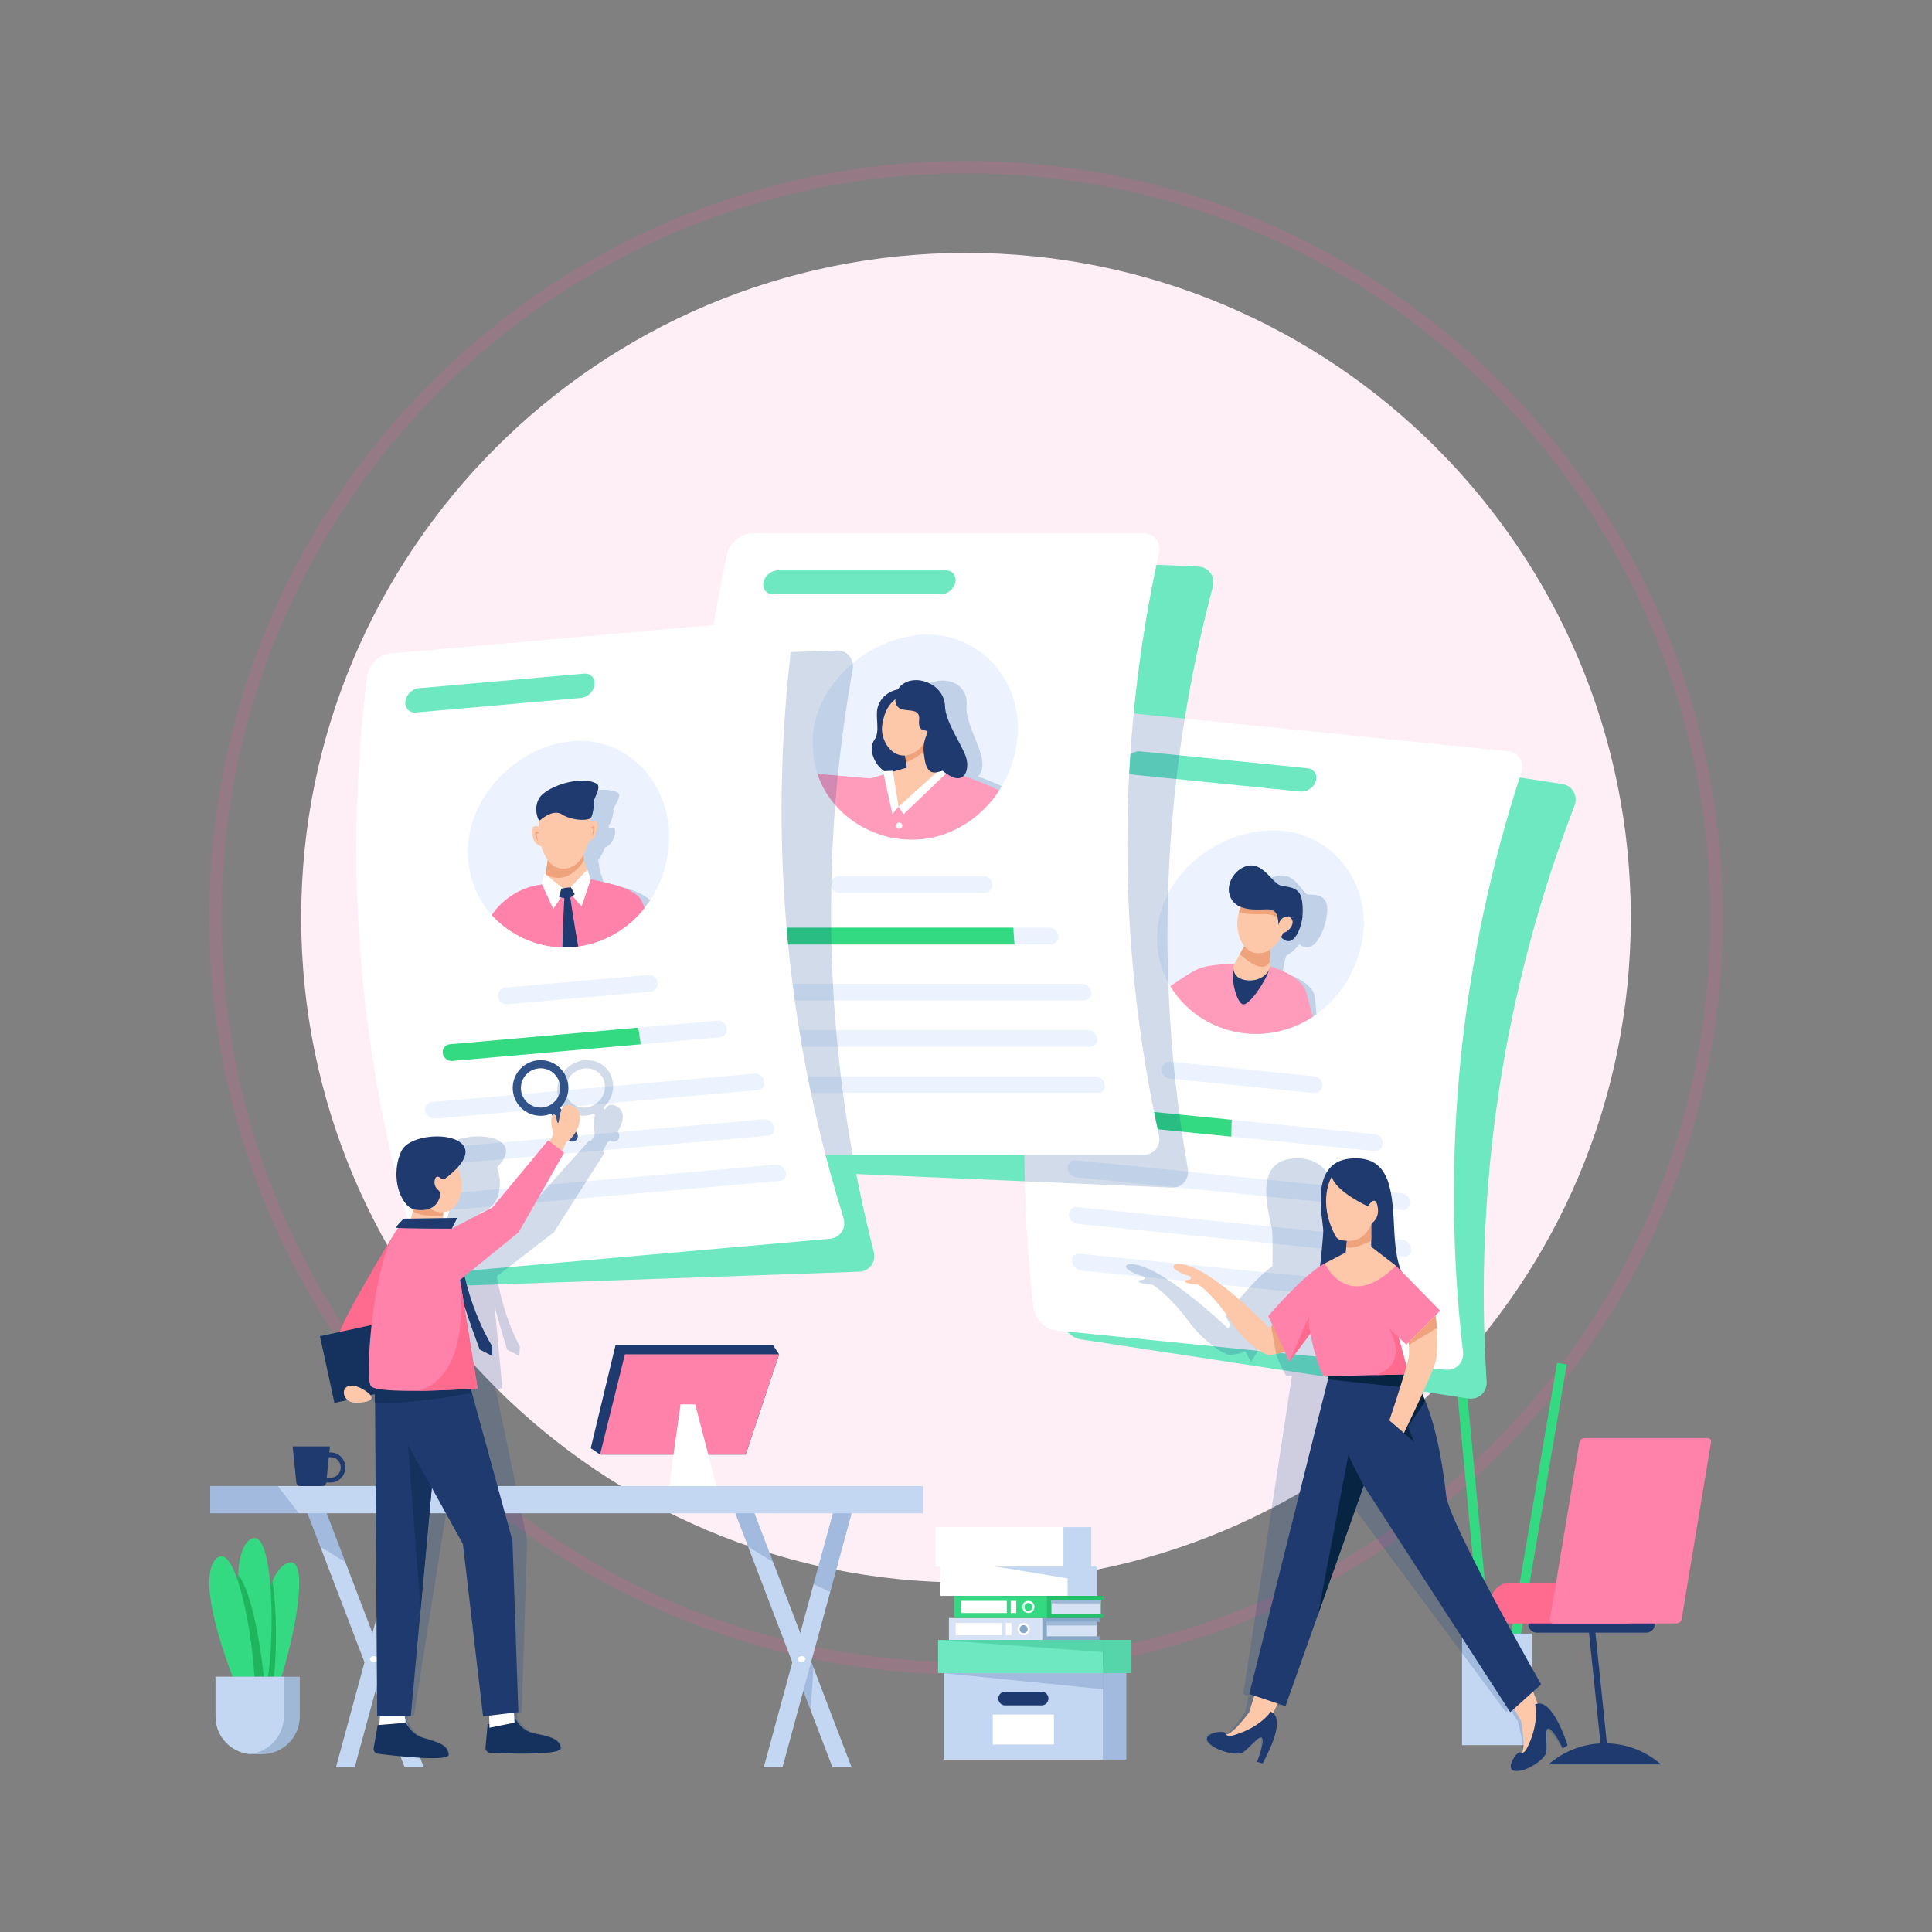 <?xml version="1.0" encoding="UTF-8"?>
<svg xmlns="http://www.w3.org/2000/svg" viewBox="0 0 600 600">
  <rect x="0" y="0" width="600" height="600" fill="#808080" stroke="none"/>
  <g style="isolation: isolate;">
    <g id="Layer_1" data-name="Layer 1">
      <g>
        <g>
          <path id="Path_44951" data-name="Path 44951" d="m300,78.54c114.02,0,206.46,92.43,206.46,206.46s-92.43,206.46-206.46,206.46-206.46-92.43-206.46-206.46,92.43-206.46,206.46-206.46Z" style="fill: #fdeff5; stroke-width: 0px;"/>
          <path id="Ellipse_2166" data-name="Ellipse 2166" d="m300,53.81c-15.65,0-31.26,1.57-46.6,4.7-29.57,6.06-57.66,17.88-82.66,34.78-37.17,25.09-66.27,60.43-83.77,101.72-5.91,13.99-10.42,28.52-13.47,43.4-6.26,30.75-6.26,62.45,0,93.2,6.06,29.57,17.88,57.66,34.78,82.66,25.09,37.17,60.43,66.27,101.72,83.77,13.98,5.91,28.52,10.42,43.39,13.47,30.75,6.26,62.45,6.26,93.2,0,29.57-6.06,57.66-17.88,82.66-34.78,37.17-25.09,66.27-60.43,83.77-101.72,5.91-13.98,10.42-28.52,13.47-43.39,6.26-30.75,6.26-62.45,0-93.2-6.06-29.57-17.88-57.66-34.78-82.66-25.09-37.17-60.43-66.27-101.72-83.77-13.98-5.91-28.52-10.43-43.39-13.47-15.34-3.13-30.95-4.7-46.6-4.7m0-3.81c129.79,0,235,105.21,235,235s-105.21,235-235,235-235-105.21-235-235S170.21,50,300,50h0Z" style="fill: #ed609c; isolation: isolate; opacity: .2; stroke-width: 0px;"/>
        </g>
        <g>
          <g>
            <path d="m486.55,423.75l-18.65,109.91c-.14.82-.92,1.38-1.74,1.24h0c-.82-.14-1.38-.92-1.24-1.74l18.65-109.91" style="fill: #33da82; stroke-width: 0px;"/>
            <path d="m453.9,414.16l10.42,111c.08.83-.53,1.57-1.36,1.65h0c-.83.08-1.57-.53-1.65-1.36l-10.42-111" style="fill: #33da82; stroke-width: 0px;"/>
            <rect x="454.04" y="507.34" width="21.69" height="34.63" style="fill: #c4d7f2; stroke-width: 0px;"/>
          </g>
          <g>
            <path d="m368.87,362.84c-10.51-60.13-7.88-121.49,7.75-180.5.91-3.2-1.19-6.29-4.56-6.39-40.46-1.74-80.93-3.47-121.39-5.21-3.57-.23-6.91,2.61-7.96,5.85-15.62,59.01-18.26,120.37-7.75,180.5.77,3.32,3.85,6.44,7.43,6.51,40.46,1.74,80.93,3.47,121.39,5.21,3.37.19,5.73-2.71,5.09-5.98Z" style="fill: #6ee8c1; stroke-width: 0px;"/>
            <path d="m485.09,243.47c-40.04-6.11-80.07-12.22-120.11-18.33-3.53-.62-7.15,1.84-8.55,4.96-21.92,56.97-31.19,117.68-27.25,178.6.41,3.39,3.13,6.82,6.68,7.28,40.04,6.11,80.07,12.22,120.11,18.33,3.33.55,5.99-2.08,5.71-5.39-3.94-60.92,5.33-121.63,27.25-178.6,1.26-3.08-.5-6.38-3.84-6.85Z" style="fill: #6ee8c1; stroke-width: 0px;"/>
            <g>
              <path d="m472.45,239.93c-18.99,58.01-25.15,119.12-18.11,179.76.45,3.3-2.08,6.06-5.43,5.68-40.3-4.06-80.59-8.12-120.89-12.18-3.57-.28-6.47-3.57-7.05-6.93-1.52-13.11-2.43-26.25-2.72-39.38-1.05-47.55,5.95-94.91,20.83-140.38,1.24-3.18,4.73-5.82,8.29-5.39,6.85.69,13.71,1.38,20.56,2.07,33.44,3.37,66.89,6.74,100.33,10.11,3.36.3,5.29,3.51,4.19,6.64Z" style="fill: #fff; stroke-width: 0px;"/>
              <g>
                <path d="m408.82,314.98c-.38.27-.76.54-1.16.79-5.47,3.59-11.99,5.47-18.54,5.28-7.3-.22-14.67-2.99-19.87-7.86-2.27-2.13-4.12-4.35-5.79-6.97-3.27-5.14-4.56-11.74-3.94-17.91,1.76-17.61,19.52-30.83,36.62-30.43,17.19.4,29.14,15.6,27.18,32.36-1.14,9.69-6.54,19.1-14.5,24.74Z" style="fill: #ecf3fe; stroke-width: 0px;"/>
                <path d="m398.43,301.54c.03-.29.07-.64.13-1.02.17-1.13.46-2.56.95-3.71,1.45-.83,2.84-2.06,4.04-3.56,4.1,3.5,7.07-3.1,7.9-6.11.72-2.64.98-5.31.53-6.59-1.27-3.54-5.43-2.42-6.07-2.86-1.66-1.13-2.93-4.14-5.6-5.34-1.74-.78-3.75-.56-5.54.28-1.13.53-2.19,1.31-3.04,2.24,0,0,0,0-.01.01-1.48,1.61-2.37,3.67-2.08,5.69.11.76.31,1.39.6,1.91.35.62.82,1.08,1.4,1.42.23.14.49.25.76.36-.28.46-.54.93-.77,1.42-.22.45-.41.91-.59,1.38-.72,1.9-1.1,4.11-.73,6.16.17.95.5,1.85,1.04,2.68-.04.05-.07.09-.1.14-.66.85-1.03,1.32-1.72,2.21-.28.36-.51.66-.73.94-.15.19-.29.37-.43.56-.21.28-.43.55-.68.88-.1.14-.22.28-.33.43-1.41.01-2.85.12-4.25.27-.07,0-.14.02-.21.02-.12.01-.23.02-.35.04-1.57.18-3.2.31-4.51.54-4.11.69-8.43,3.7-12.3,5.77.89,2.01,2.08,3.86,3.51,5.52,1.01.9,2.07,1.72,3.18,2.48.11.07.21.14.32.21,4.04,2.67,8.68,4.37,13.49,4.95.05,0,.1.01.15.02h.01c.11.01.21.03.32.03.12.02.23.03.35.04.04,0,.09,0,.13.01.27.03.55.05.82.06.15.01.31.02.46.03.21.01.42.02.64.03,2.06.06,4.12-.08,6.15-.42.35-.06.69-.12,1.03-.19.61-.12,1.22-.26,1.82-.42.19-.05.37-.1.56-.15.19-.05.37-.11.56-.16.19-.06.37-.11.56-.17.19-.06.37-.12.55-.18.18-.06.37-.13.55-.19h0c.18-.06.36-.13.55-.2.18-.07.36-.14.54-.21h0c1.08-.43,2.14-.93,3.17-1.48.17-.09.34-.18.51-.28.17-.09.34-.19.51-.29,0,0,0,0,0,0,.5-.29,1-.6,1.49-.92h0c.39-.26.78-.52,1.16-.79-.19-2.18-.3-4.09-.43-5.22-.38-3.33-4.43-5.75-7.84-7.09-.78-.31-1.52-.56-2.18-.75h0c.03-.12.05-.23.06-.35,0-.01,0-.03,0-.04Zm8.81-14.76c-.09.14-.14.22-.23.37-.02,0-.03-.01-.05-.01.14-.17.24-.3.28-.35Z" style="fill: #003889; mix-blend-mode: multiply; opacity: .18; stroke-width: 0px;"/>
                <g>
                  <path d="m397.67,290.89c.91-2.34,1.38-3.5,2.33-5.84,1.8-.16,2.7-.24,4.5-.4-.19,2.71-2.62,10.87-6.82,6.24Z" style="fill: #1f3a6f; stroke-width: 0px;"/>
                  <path d="m407.66,315.78c-5.47,3.59-12,5.48-18.54,5.28-10.27-.3-20.44-5.86-25.66-14.83,3.43-2.18,7.22-5.27,10.99-6.06,2.77-.58,6.02-.83,8.98-.93,1.24-.04,2.54.06,3.79.28,2.5.44,3.95,1.09,4.86,1.16.89.07,1.48-.79,2.32-.56,3.98,1.11,10.08,3.89,11.3,8.11.7,2.42,1.3,5.04,1.97,7.55Z" style="fill: #ff9cbb; stroke-width: 0px;"/>
                  <path d="m394.21,301c-1.41,4.34-6.2,11.06-8.1,10.93-1.91-.14-3.96-7.56-3.06-11.61,3.72.23,7.44.45,11.15.68Z" style="fill: #1f3a6f; stroke-width: 0px;"/>
                  <path d="m393.81,301.74c-.9,1.21-2.79,2.94-6.22,2.72-3.45-.22-4.33-2.12-4.53-3.38-.09-.6.04-1.23.34-1.79.65-1.2.98-1.79,1.64-2.99.83-1.51,1.25-2.26,2.1-3.76,2.53.54,5.07,1.07,7.6,1.61-.42,1.28-.46,3.1-.41,4.49.02.4.04.76.06,1.07.06.71-.14,1.44-.59,2.03Z" style="fill: #fdc8aa; stroke-width: 0px;"/>
                  <path d="m394.33,298.64c-1.88,4.11-7.54-.7-9.3-2.33.83-1.51,1.25-2.26,2.1-3.76,2.53.54,5.07,1.07,7.6,1.61-.42,1.28-.46,3.1-.41,4.49Z" style="fill: #efa37d; stroke-width: 0px;"/>
                  <path d="m399.72,285.9c-.76,4.41-4.18,10.54-9.35,10.12-5.06-.41-6.73-7.18-5.92-11.37.09-.48.2-.98.32-1.44,1.04-4.03,4.77-8.99,9.31-8.64,3.24.25,5.22,3.46,5.69,6.48.23,1.47.24,3.13-.06,4.85Z" style="fill: #fdc8aa; stroke-width: 0px;"/>
                  <path d="m399.78,281.05c-.89,2.03-1.33,3.04-2.19,5.07-1.03-2.54-4.83-2.25-6.95-2.2-2.82.06-4.73-.22-5.86-.71.99-4.11,4.77-8.99,9.31-8.64,3.24.25,5.25,3.43,5.69,6.48Z" style="fill: #efa37d; stroke-width: 0px;"/>
                  <path d="m390.84,269.31c2.69,1.34,4.72,4.71,6.47,5.53,1.55.72,5.1.21,6.48,2.95.67,1.32.93,4.1.7,6.86-1.8.16-2.7.24-4.5.4.13-.31.19-.46.32-.77,0,0-2.78,3.83-3.03,3.52-.68-.84.5-5.55-3.74-5.4-4.01.14-10.16.61-11.68-4.5-1.49-4.99,4.2-10.96,8.97-8.59Z" style="fill: #1f3a6f; stroke-width: 0px;"/>
                  <path d="m397.46,286.16c.36-.69.99-1.26,1.75-1.46.62-.16,1.39-.1,1.98.81,1.17,1.81-2.04,5.09-3.8,4.03-.22-.48-.33-.71-.55-1.19.1-.97.37-1.69.63-2.19Z" style="fill: #fdc8aa; stroke-width: 0px;"/>
                </g>
              </g>
              <path d="m403.84,245.82c-17.29-1.74-34.58-3.48-51.87-5.23-2.05-.21-3.24-2.01-2.63-4h0c.61-1.99,2.8-3.44,4.85-3.24,17.29,1.74,34.58,3.48,51.87,5.23,2.05.21,3.2,2,2.59,3.99h0c-.61,1.99-2.77,3.45-4.82,3.25Z" style="fill: #6ee8c1; stroke-width: 0px;"/>
              <path d="m407.93,339.46c-14.94-1.51-29.87-3.01-44.81-4.52-1.43-.14-2.51-1.43-2.41-2.87h0c.1-1.44,1.35-2.49,2.78-2.35,14.94,1.51,29.87,3.01,44.81,4.52,1.43.14,2.49,1.43,2.39,2.87h0c-.1,1.44-1.33,2.49-2.76,2.35Z" style="fill: #ecf3fe; stroke-width: 0px;"/>
              <path d="m429.44,355.11c-.02.72-.33,1.35-.81,1.77-.48.42-1.13.65-1.85.58-27.97-2.82-55.95-5.64-83.92-8.46-1.43-.14-2.56-1.43-2.51-2.88.02-.72.33-1.35.82-1.77s1.14-.65,1.86-.58c27.97,2.82,55.95,5.64,83.92,8.46,1.43.14,2.54,1.43,2.49,2.88Z" style="fill: #ecf3fe; stroke-width: 0px;"/>
              <path d="m435.33,375.79c-33.72-3.4-67.43-6.8-101.15-10.19-1.43-.14-2.61-1.43-2.62-2.88h0c-.02-1.45,1.14-2.5,2.56-2.36,33.72,3.4,67.43,6.8,101.15,10.19,1.43.14,2.59,1.43,2.6,2.88h0c.02,1.45-1.12,2.5-2.55,2.36Z" style="fill: #ecf3fe; stroke-width: 0px;"/>
              <path d="m435.83,390.29c-33.72-3.4-67.43-6.8-101.15-10.19-1.43-.14-2.65-1.43-2.71-2.88h0c-.07-1.45,1.04-2.5,2.47-2.36,33.72,3.4,67.43,6.8,101.15,10.19,1.43.14,2.63,1.43,2.7,2.88h0c.07,1.45-1.03,2.5-2.46,2.36Z" style="fill: #ecf3fe; stroke-width: 0px;"/>
              <path d="m436.85,404.77c-33.72-3.4-67.43-6.8-101.15-10.19-1.43-.14-2.69-1.43-2.81-2.88h0c-.12-1.45.95-2.5,2.38-2.36,33.72,3.4,67.43,6.8,101.15,10.19,1.43.14,2.67,1.43,2.79,2.88h0c.12,1.45-.94,2.5-2.36,2.36Z" style="fill: #ecf3fe; stroke-width: 0px;"/>
              <path d="m382.53,347.76c-.08,2.09-.11,3.14-.16,5.23-13.17-1.33-26.34-2.65-39.51-3.98-1.43-.14-2.56-1.43-2.51-2.88.02-.72.33-1.35.82-1.77s1.14-.65,1.86-.58c13.17,1.33,26.34,2.65,39.51,3.98Z" style="fill: #33da82; stroke-width: 0px;"/>
            </g>
            <path d="m271.31,388.58c-15.07-59.13-17.28-120.51-6.49-180.55.65-3.26-1.67-6.18-5-6.02-40.03,1.41-80.06,2.83-120.09,4.24-3.54.05-6.61,3.14-7.39,6.46-10.79,60.04-8.58,121.42,6.49,180.55,1.02,3.25,4.3,6.12,7.84,5.92,40.03-1.41,80.06-2.83,120.09-4.24,3.34-.07,5.44-3.15,4.56-6.35Z" style="fill: #6ee8c1; stroke-width: 0px;"/>
            <path d="m368.97,363.87c.02,2.37-1.54,4.37-3.82,4.85-.44.09-.9.13-1.38.1-15.17-.65-30.35-1.3-45.52-1.95-1.05-47.55,5.95-94.91,20.83-140.38,1.24-3.18,4.73-5.82,8.29-5.39,6.85.69,13.71,1.38,20.56,2.07-.61,3.79-1.17,7.59-1.68,11.4-.33,2.45-.63,4.91-.92,7.36-1.37,11.84-2.23,23.73-2.59,35.64-.28,9.19-.25,18.38.08,27.58.29,8.23.83,16.45,1.6,24.67.17,1.77.35,3.54.54,5.31.39,3.66.83,7.33,1.32,10.99.24,1.78.49,3.55.75,5.32.56,3.81,1.17,7.61,1.83,11.4.07.35.1.69.1,1.02Z" style="fill: #003889; mix-blend-mode: multiply; opacity: .18; stroke-width: 0px;"/>
            <g>
              <path d="m359.91,352.48c.78,3.23-1.46,6.23-4.83,6.19h-121.5c-3.58.08-6.79-2.9-7.71-6.19-10.78-49.14-12.68-99.49-5.69-149.06,1.49-10.58,3.38-21.12,5.69-31.61.91-3.29,4.12-6.27,7.71-6.19h121.5c3.37-.04,5.61,2.96,4.83,6.19-13.08,59.62-13.08,121.04,0,180.67Z" style="fill: #fff; stroke-width: 0px;"/>
              <g>
                <path d="m316.09,225.87c.03,6.39-1.72,12.78-4.96,18.29-.26.43-.52.86-.79,1.28-5.37,8.32-14.67,14.59-24.48,15.19-3.48.21-6.63.03-10.02-.65-9.75-1.97-18.77-9.97-21.98-19.65-.91-2.75-1.3-5.66-1.45-8.52-.89-17.51,15.66-32.92,32.66-34.61,17.09-1.7,30.94,11.76,31.02,28.68Z" style="fill: #ecf3fe; stroke-width: 0px;"/>
                <path d="m311.14,244.16c-.26.43-.52.86-.79,1.28-5.37,8.32-14.67,14.59-24.48,15.19-3.48.21-6.52-.04-10.02-.65-8.57-2.76-15.49-10.06-17.24-18.97,5.35.41,10.7.81,16.05,1.22,1.72-.52,2.58-.78,4.3-1.3-.04-.41-.05-.61-.09-1.02.15,0,.23-.01.39-.02-3.06-2.04-4.12-7.22-1.93-9.86,2.03-2.44.93-6.95,2.04-9.96,1.18-3.19,3.76-5.29,7.06-5.98.34-.54.65-.92.76-1,5.38-3.76,13.64-1.29,12.99,6.04-.41,4.63,3.43,11.06,4.52,15.4.87,3.47.21,5.63-1.03,6.59,2.53.89,5.04,1.93,7.48,3.04Z" style="fill: #003889; mix-blend-mode: multiply; opacity: .18; stroke-width: 0px;"/>
                <g>
                  <path d="m280.27,213.95c-3.6.11-6.89,2.36-7.75,5.95-.72,2.98.86,7.32-.94,9.82-2.33,3.24.57,9.02,4.13,10.3,3.07,1.1,7.16.24,10.37-.61-2.15-8.44-4.08-16.92-5.8-25.46Z" style="fill: #1f3a6f; stroke-width: 0px;"/>
                  <path d="m288.82,224.87s0,.04,0,.05c-.15,2.34-.93,4.51-2.11,6.2-.05.07-.1.15-.16.22-1.45,1.98-3.48,3.26-5.66,3.31-4.66.1-7.49-5.38-6.92-9.34.4-2.75,1.22-5.58,3.45-7.62,1.35-1.24,3.03-2.09,4.69-2.09,4.08,0,6.73,4.42,6.72,8.25,0,.32,0,.67-.02,1.01Z" style="fill: #fdc8aa; stroke-width: 0px;"/>
                  <path d="m310.34,245.44c-5.39,8.33-14.56,14.32-24.48,15.19-13.72,1.2-27.59-6.97-32-20.31,5.46.47,10.93.95,16.39,1.42,1.68-.49,2.52-.73,4.21-1.22.6-.17.89-.26,1.49-.43.37-.11.56-.16.93-.27.18-.05.27-.08.45-.13,1.93-.56,2.89-.84,4.82-1.39,1.4-.24,2.09-.36,3.49-.6.74-.13,1.11-.19,1.85-.32.08-.01.12-.02.19-.03.33.13.49.2.81.33,1.33.54,1.99.81,3.32,1.34.23.09.35.14.58.23.09,0,.18.02.26.03.09,0,.18.02.27.04,0,0,0,0,0,0,.48.06.99.15,1.53.27,1.51.32,3.24.83,5.06,1.46,3.68,1.27,7.28,2.79,10.83,4.38Z" style="fill: #ff9cbb; stroke-width: 0px;"/>
                  <path d="m292.93,239.32c-4.64,3.71-9.26,7.45-13.86,11.2-.76-3.56-1.49-7.13-2.18-10.71,1.9-.55,2.85-.82,4.75-1.37-.1-.7-.15-1.05-.25-1.76-.17-1.18-.25-1.77-.41-2.94,2.33-1.34,4.65-2.68,6.98-4.01.06,1.02.1,1.53.16,2.55.14,2.12.22,3.19.39,5.31,0,0,0,.03-.02.08,1.56.63,2.34.95,3.9,1.58.17.01.35.04.54.06Z" style="fill: #fdc8aa; stroke-width: 0px;"/>
                  <path d="m288.11,232.29c-1.82,1.77-4.28,3.66-6.74,4.4-.12-.82-.18-1.24-.29-2.06,2.12-.12,4.06-1.42,5.47-3.3.05-.07.11-.14.16-.22.23-.33.44-.67.64-1.04.24-.14.36-.21.6-.34.06,1.02.1,1.53.16,2.55Z" style="fill: #efa37d; stroke-width: 0px;"/>
                  <path d="m292.46,238.45c1.17.11,1.75.16,2.92.27-4.93,4.7-14.79,14.16-14.79,14.16-.02,0-1.52-2.35-1.52-2.35,4.44-4.05,8.91-8.08,13.4-12.08Z" style="fill: #fff; stroke-width: 0px;"/>
                  <path d="m277.28,239.36c-1.21.06-1.81.09-3.02.16.91,4.43,1.87,8.84,2.89,13.25.77-.9,1.15-1.34,1.92-2.24-.63-3.72-1.22-7.44-1.78-11.16Z" style="fill: #fff; stroke-width: 0px;"/>
                  <path d="m280.21,256.33c.04.53-.35,1.01-.89,1.06-.53.05-1-.34-1.04-.88-.04-.53.36-1.01.89-1.06.53-.05,1,.34,1.04.88Z" style="fill: #fff; stroke-width: 0px;"/>
                  <path d="m279.63,213.1c-1.56,1.54-2.86,6.44.69,7.24,2.37.54,5.52-.21,5.12,3.35-.45,3.99,2.46,2.81,2.6,3.47.14.66-1.67,3-1.12,6.93.32,2.29.61,6.37,3.93,5.76,3.09-.57.68-.95,3.96.98,5,2.95,6.58-2.32,4.99-6.28-1.74-4.34-6.18-10.5-6.33-15.3-.22-6.94-9.49-10.44-13.84-6.16Z" style="fill: #1f3a6f; stroke-width: 0px;"/>
                </g>
              </g>
              <path d="m292.23,184.55c-17.38,0-34.75,0-52.13,0-2.06,0-3.42-1.67-3.01-3.71h0c.41-2.04,2.44-3.71,4.5-3.71,17.38,0,34.75,0,52.13,0,2.06,0,3.39,1.67,2.98,3.71h0c-.41,2.04-2.41,3.71-4.47,3.71Z" style="fill: #6ee8c1; stroke-width: 0px;"/>
              <path d="m305.7,277.31h-45.04c-1.43,0-2.64-1.17-2.69-2.61h0c-.04-1.44,1.09-2.61,2.53-2.61h45.04c1.43,0,2.62,1.17,2.67,2.61h0c.04,1.44-1.08,2.61-2.51,2.61Z" style="fill: #ecf3fe; stroke-width: 0px;"/>
              <path d="m328.66,290.72c.05.72-.19,1.38-.63,1.85-.44.47-1.06.76-1.78.76-28.12,0-56.23,0-84.35,0-1.43,0-2.69-1.17-2.79-2.61-.05-.72.2-1.37.64-1.85.44-.47,1.07-.77,1.79-.77,28.12,0,56.23,0,84.35,0,1.43,0,2.67,1.17,2.77,2.61Z" style="fill: #ecf3fe; stroke-width: 0px;"/>
              <path d="m336.59,310.71c-33.89,0-67.77,0-101.66,0-1.43,0-2.74-1.16-2.9-2.6h0c-.16-1.44.88-2.6,2.31-2.6,33.89,0,67.77,0,101.66,0,1.43,0,2.72,1.17,2.88,2.6h0c.16,1.44-.86,2.6-2.3,2.6Z" style="fill: #ecf3fe; stroke-width: 0px;"/>
              <path d="m338.55,325.08h-101.66c-1.43,0-2.78-1.16-2.99-2.59h0c-.21-1.43.79-2.6,2.22-2.6,33.89,0,67.77,0,101.66,0,1.43,0,2.76,1.16,2.97,2.6h0c.21,1.43-.77,2.59-2.21,2.59Z" style="fill: #ecf3fe; stroke-width: 0px;"/>
              <path d="m341.01,339.4c-33.89,0-67.77,0-101.66,0-1.43,0-2.82-1.16-3.08-2.58h0c-.26-1.43.7-2.58,2.13-2.58,33.89,0,67.77,0,101.66,0,1.43,0,2.8,1.16,3.06,2.58h0c.26,1.43-.68,2.58-2.11,2.58Z" style="fill: #ecf3fe; stroke-width: 0px;"/>
              <path d="m314.7,288.11c.13,2.09.2,3.13.36,5.22-24.39,0-48.77,0-73.16,0-1.43,0-2.69-1.17-2.79-2.61-.05-.72.2-1.37.64-1.85.44-.47,1.07-.77,1.79-.77,24.39,0,48.77,0,73.16,0Z" style="fill: #33da82; stroke-width: 0px;"/>
            </g>
            <path d="m258.17,275.61c-.08,4.17-.09,8.34-.05,12.5.02,1.74.05,3.48.09,5.22.09,4.06.25,8.11.46,12.17.09,1.74.19,3.47.3,5.21.2,3.06.43,6.12.69,9.18.15,1.73.31,3.46.48,5.19.3,3.05.63,6.1,1,9.15.21,1.72.42,3.45.65,5.17.85,6.44,1.86,12.87,3.01,19.27h-31.24c-3.58.08-6.79-2.9-7.71-6.19-10.78-49.14-12.68-99.49-5.69-149.06,13.21-.47,26.42-.93,39.63-1.4,2.61-.12,4.59,1.63,5.02,3.96.12.65.12,1.34-.02,2.05-1.96,10.91-3.49,21.86-4.59,32.84,0,.08-.02.17-.03.25-.13,1.33-.26,2.66-.38,3.99-.15,1.63-.28,3.25-.41,4.87,0,.01,0,.02,0,.03-.62,7.84-1.02,15.69-1.2,23.53-.02.69-.03,1.37-.04,2.06Z" style="fill: #003889; mix-blend-mode: multiply; opacity: .18; stroke-width: 0px;"/>
            <g>
              <path d="m257.69,384.71c-39.9,3.52-79.8,7.05-119.7,10.57-3.52.39-6.95-2.3-8.13-5.5-18.1-58.26-23.47-119.44-15.8-179.97.61-3.36,3.51-6.6,7.05-6.84,39.23-3.46,78.47-6.93,117.7-10.4.67-.06,1.33-.12,2-.18,3.32-.34,5.79,2.46,5.3,5.75-7.06,55.76-3.06,112.06,11.76,166.12,1.27,4.63,2.62,9.25,4.05,13.85,1.05,3.15-.89,6.34-4.22,6.59Z" style="fill: #fff; stroke-width: 0px;"/>
              <g>
                <path d="m207.82,259.42c.06,7.11-2,14.19-5.88,20.11-.55.84-1.15,1.66-1.76,2.44-5,6.42-12.61,10.85-20.61,11.97-.49.07-.99.12-1.49.17-.38.03-.75.06-1.13.08-.77.04-1.54.04-2.29.03-8.19-.12-16.43-3.91-21.95-10.02-4.72-5.22-7.32-12.21-7.43-19.26-.27-17.58,15.32-33.13,32.19-34.75,16.99-1.63,30.19,12.52,30.34,29.23Z" style="fill: #ecf3fe; stroke-width: 0px;"/>
                <path d="m201.94,279.53c-.55.84-1.15,1.66-1.76,2.44-5,6.42-12.61,10.85-20.61,11.97-.49.07-.99.12-1.49.17-.38.03-.75.06-1.13.08-.06,0-.12,0-.18,0-7.81,0-15.66-3.38-20.81-9.34,4.01-5.04,10.01-8.29,16.35-9.08,0,0,0,0,0,0-.03-.09-.05-.14-.09-.23.45-1.19.67-1.79,1.13-2.99.12.1.19.16.31.26.01-.04.02-.06.03-.09.43-1.66.65-2.49,1.09-4.16-.78-1.07-1.38-2.42-1.73-3.98-.82-.2-2.3-.93-2.45-3.51-.16-2.66,1.43-2.51,2.28-2.25.09-.63.21-1.23.36-1.8-.08-.02-.15-.08-.19-.16-1.05-2.47-.39-5.72,1.8-7.46,3.93-3.11,13.02-5.56,17.03-3.19,1.51.89-1.61,4.74-1.39,5.3.22.55-.59,3.88-1.44,4.79,0,.35,0,.71-.02,1.09.91-.42,2.54-.85,1.89,1.88-.63,2.65-2.24,3.65-3.11,4-.54,1.45-1.24,2.77-2.04,3.9.06.38.14.85.22,1.37.16.99.34,2.06.51,3.01.08-.07.12-.11.2-.18.31,1.13.46,1.69.78,2.82,4.74,1.02,10.67,2.1,14.45,5.34Z" style="fill: #003889; mix-blend-mode: multiply; opacity: .18; stroke-width: 0px;"/>
                <g>
                  <path d="m183.04,273.36c-.37,4.42-2.68,9.01-7.42,9.59-4.42.54-6.82-3.76-6.79-7.63.23-1.55.35-2.33.59-3.88.37-2.35.56-3.53.95-5.88,3.49-.31,6.98-.62,10.48-.93,0,.05.24,1.08.58,2.45.7,2.86,1.61,6.29,1.61,6.29Z" style="fill: #fdc8aa; stroke-width: 0px;"/>
                  <path d="m200.18,281.97c-4.99,6.51-12.61,10.85-20.61,11.97-.49.07-.99.12-1.49.17-1.15.1-2.3.13-3.42.11-8.19-.12-16.38-3.91-21.95-10.02,3.53-5.31,9.37-8.78,15.61-9.54.18-.02.28-.03.28-.03.13.05.19.07.32.12,2.07.81,3.11,1.22,5.19,2.03.45.18.67.26,1.12.44.23.09.35.14.59.23.33-.19.5-.28.83-.47.43-.25.65-.37,1.09-.62,2.12-1.21,3.18-1.82,5.3-3.03.18-.1.27-.15.44-.25,4.59,1.04,13.81,2.5,15.83,6.77.2.42.48,1.2.88,2.13Z" style="fill: #ff82ab; stroke-width: 0px;"/>
                  <path d="m181.43,267.08c-2.53,4.23-7.19,7.43-12.01,4.36.37-2.35.56-3.53.95-5.88,3.49-.31,6.98-.62,10.48-.93,0,.05.24,1.08.58,2.45Z" style="fill: #efa37d; stroke-width: 0px;"/>
                  <path d="m176.23,276.53c2.06-2.15,4.12-4.3,6.18-6.45.42,1.2.63,1.8,1.06,3-.96,2.8-1.91,5.6-2.84,8.41-1.77-1.98-2.65-2.98-4.4-4.96Z" style="fill: #fff; stroke-width: 0px;"/>
                  <path d="m175.67,276.57c-2.21-1.77-4.41-3.54-6.61-5.32-.35,1.27-.52,1.9-.85,3.16,1.18,2.62,2.38,5.24,3.6,7.85,1.53-2.28,2.31-3.41,3.87-5.69Z" style="fill: #fff; stroke-width: 0px;"/>
                  <path d="m179.57,293.94c-.49.07-.99.12-1.49.17-1.15.1-2.29.14-3.42.11.09-3.75.22-7.5.39-11.25.08-1.62.12-2.43.21-4.05-.41-.09-.62-.14-1.03-.23-.25-.06-.37-.08-.62-.14.19-.7.29-1.06.49-1.76.09-.32.13-.48.22-.81.2-.04.3-.05.5-.09.41-.07.62-.11,1.03-.19.58-.05.87-.08,1.45-.13.17.31.26.47.43.78.3.56.46.83.76,1.39-.29.21-.43.31-.72.52-.26.19-.39.29-.66.48.21,1.51.33,2.26.55,3.76.6,3.82,1.23,7.63,1.9,11.43Z" style="fill: #1f3a6f; stroke-width: 0px;"/>
                  <path d="m183.47,256.12c-.06,4.86-2.11,13.12-7.95,13.64-6.12.55-8.08-7.76-8.25-12.21-.2-4.99,2.63-10.93,8.28-11.46,5.67-.53,7.98,5.24,7.92,10.03Z" style="fill: #fdc8aa; stroke-width: 0px;"/>
                  <path d="m167.75,254.71c-.16.13-.38.08-.46-.1-1.21-2.47-1.05-5.92,1.15-7.9,3.76-3.4,12.86-5.7,16.89-3.3,1.63.98-1.2,5.02-.93,5.62.27.6-.38,4.77-1.06,5.13-1.71.9-6.18.44-8.71-1.18-2.32-1.48-5.03.2-6.87,1.73Z" style="fill: #1f3a6f; stroke-width: 0px;"/>
                  <path d="m167.83,256.9s-3.17-1.68-2.62,2.16c.55,3.84,3.36,3.82,3.36,3.82-.32-2.39-.46-3.59-.74-5.98Z" style="fill: #fdc8aa; stroke-width: 0px;"/>
                  <path d="m182.92,255.57s3.16-2.24,2.61,1.7c-.55,3.93-3.33,4.42-3.33,4.42.27-2.44.41-3.67.72-6.11Z" style="fill: #fdc8aa; stroke-width: 0px;"/>
                  <path d="m183.38,257.29s.62-.91,1.05-.57-.21,2.55-.52,2.8.61-2.07.19-2.18c-.42-.11-.72-.06-.72-.06Z" style="fill: #efa37d; stroke-width: 0px;"/>
                  <path d="m167.45,258.7s-.62-.81-1.05-.38c-.44.42.21,2.52.53,2.71.32.19-.61-1.96-.2-2.15.42-.19.72-.18.72-.18Z" style="fill: #efa37d; stroke-width: 0px;"/>
                </g>
              </g>
              <path d="m180.54,216.73c-17.12,1.51-34.24,3.02-51.36,4.54-2.03.18-3.52-1.37-3.29-3.44h0c.22-2.07,2.08-3.91,4.11-4.09,17.12-1.51,34.24-3.02,51.36-4.54,2.03-.18,3.48,1.37,3.26,3.43h0c-.22,2.07-2.05,3.91-4.08,4.09Z" style="fill: #6ee8c1; stroke-width: 0px;"/>
              <path d="m201.92,307.97c-14.79,1.31-29.58,2.61-44.37,3.92-1.41.12-2.7-.94-2.87-2.37h0c-.17-1.43.85-2.7,2.26-2.82,14.79-1.31,29.58-2.61,44.37-3.92,1.41-.12,2.69.94,2.86,2.37h0c.17,1.43-.83,2.7-2.24,2.82Z" style="fill: #ecf3fe; stroke-width: 0px;"/>
              <path d="m225.72,319.33c.11.72-.07,1.39-.46,1.89-.39.51-.98.85-1.69.92-27.7,2.45-55.4,4.89-83.1,7.34-1.41.12-2.75-.93-2.97-2.36-.11-.71.07-1.39.47-1.89s.99-.86,1.69-.92c27.7-2.45,55.4-4.89,83.1-7.34,1.41-.12,2.73.93,2.96,2.36Z" style="fill: #ecf3fe; stroke-width: 0px;"/>
              <path d="m235.28,338.55c-33.39,2.95-66.77,5.9-100.16,8.85-1.41.12-2.8-.92-3.08-2.34h0c-.28-1.42.64-2.67,2.05-2.8,33.39-2.95,66.77-5.9,100.16-8.85,1.41-.12,2.78.93,3.07,2.34h0c.28,1.42-.62,2.67-2.04,2.79Z" style="fill: #ecf3fe; stroke-width: 0px;"/>
              <path d="m238.47,352.7c-33.39,2.95-66.77,5.9-100.16,8.85-1.41.12-2.84-.91-3.17-2.32h0c-.33-1.41.55-2.65,1.96-2.78,33.39-2.95,66.77-5.9,100.16-8.85,1.41-.12,2.82.92,3.15,2.33h0c.33,1.41-.53,2.65-1.95,2.78Z" style="fill: #ecf3fe; stroke-width: 0px;"/>
              <path d="m242.15,366.74c-33.39,2.95-66.77,5.9-100.16,8.85-1.41.12-2.88-.91-3.26-2.3h0c-.38-1.4.46-2.63,1.87-2.76,33.39-2.95,66.77-5.9,100.16-8.85,1.41-.12,2.86.91,3.24,2.31h0c.38,1.4-.44,2.63-1.86,2.76Z" style="fill: #ecf3fe; stroke-width: 0px;"/>
              <path d="m198.2,319.14c.31,2.07.47,3.1.81,5.17-19.51,1.72-39.02,3.45-58.53,5.17-1.41.12-2.75-.93-2.97-2.36-.11-.71.07-1.39.47-1.89s.99-.86,1.69-.92c19.51-1.72,39.02-3.45,58.53-5.17Z" style="fill: #33da82; stroke-width: 0px;"/>
            </g>
          </g>
          <g>
            <g>
              <rect x="342.57" y="517.54" width="7.21" height="28.93" style="fill: #c4d7f2; stroke-width: 0px;"/>
              <rect x="342.57" y="517.54" width="7.21" height="28.93" style="fill: #003889; mix-blend-mode: multiply; opacity: .18; stroke-width: 0px;"/>
              <rect x="293.06" y="517.54" width="49.52" height="28.93" style="fill: #c4d7f2; stroke-width: 0px;"/>
              <path d="m323.47,529.62h-11.31c-1.17,0-2.13-.96-2.13-2.13h0c0-1.17.96-2.13,2.13-2.13h11.31c1.17,0,2.13.96,2.13,2.13h0c0,1.17-.96,2.13-2.13,2.13Z" style="fill: #1f3a6f; stroke-width: 0px;"/>
              <rect x="291.32" y="509.3" width="51.25" height="10.31" style="fill: #6ee8c1; stroke-width: 0px;"/>
              <rect x="342.57" y="509.3" width="8.81" height="10.31" style="fill: #57d5aa; stroke-width: 0px;"/>
              <polygon points="293.06 519.62 342.57 524.6 342.57 519.62 293.06 519.62" style="fill: #003889; mix-blend-mode: multiply; opacity: .18; stroke-width: 0px;"/>
              <rect x="308.32" y="532.47" width="18.99" height="9.3" style="fill: #fff; stroke-width: 0px;"/>
            </g>
            <g>
              <rect x="294.69" y="502.49" width="29.05" height="6.91" style="fill: #d7e3f4; stroke-width: 0px;"/>
              <polygon points="340.53 503.71 340.53 508.17 341.47 508.17 341.47 509.4 323.74 509.4 323.74 502.49 341.47 502.49 341.47 503.71 340.53 503.71" style="fill: #87a7c6; stroke-width: 0px;"/>
              <rect x="325.11" y="503.71" width="15.43" height="4.45" style="fill: #d7e3f4; stroke-width: 0px;"/>
              <rect x="325.11" y="503.71" width="15.43" height="1.11" style="fill: #9fb8d6; stroke-width: 0px;"/>
              <rect x="296.79" y="504.04" width="14.36" height="3.81" style="fill: #fff; stroke-width: 0px;"/>
              <rect x="312.38" y="504.04" width="1.73" height="3.81" style="fill: #fff; stroke-width: 0px;"/>
              <circle cx="317.9" cy="505.94" r="1.9" style="fill: #fff; stroke-width: 0px;"/>
              <circle cx="317.9" cy="505.94" r="1.24" style="fill: #87a7c6; stroke-width: 0px;"/>
            </g>
            <g>
              <polygon points="330.25 474.26 290.54 474.26 290.54 486.5 330.25 486.5 338.92 486.5 338.92 474.26 330.25 474.26" style="fill: #fff; stroke-width: 0px;"/>
              <polygon points="331.69 486.5 291.99 486.5 291.99 495.62 331.69 495.62 340.67 495.62 340.67 486.5 331.69 486.5" style="fill: #fff; stroke-width: 0px;"/>
              <polygon points="330.25 474.26 330.25 486.5 309.23 486.5 331.55 490.18 331.55 495.62 340.67 495.62 340.67 486.5 338.92 486.5 338.92 474.26 330.25 474.26" style="fill: #c4d7f2; stroke-width: 0px;"/>
            </g>
            <g>
              <rect x="296.32" y="495.62" width="28.85" height="6.87" style="fill: #33da82; stroke-width: 0px;"/>
              <polygon points="341.85 496.84 341.85 501.26 342.78 501.26 342.78 502.49 325.17 502.49 325.17 495.62 342.78 495.62 342.78 496.84 341.85 496.84" style="fill: #23c16a; stroke-width: 0px;"/>
              <rect x="326.53" y="496.84" width="15.32" height="4.42" style="fill: #d7e3f4; stroke-width: 0px;"/>
              <rect x="326.53" y="496.84" width="15.32" height="1.1" style="fill: #9fb8d6; stroke-width: 0px;"/>
              <rect x="298.41" y="497.16" width="14.26" height="3.78" style="fill: #fff; stroke-width: 0px;"/>
              <rect x="313.89" y="497.16" width="1.72" height="3.78" style="fill: #fff; stroke-width: 0px;"/>
              <circle cx="319.38" cy="499.05" r="1.89" style="fill: #fff; stroke-width: 0px;"/>
              <circle cx="319.38" cy="499.05" r="1.23" style="fill: #33da82; stroke-width: 0px;"/>
            </g>
            <polygon points="291.32 509.3 342.57 513.1 342.57 509.3 291.32 509.3" style="fill: #57d5aa; stroke-width: 0px;"/>
          </g>
          <g>
            <path d="m477.27,507.04h34c1.46,0,2.64-1.18,2.64-2.64h0c0-1.46-1.18-2.64-2.64-2.64h-34c-1.46,0-2.64,1.18-2.64,2.64h0c0,1.46,1.18,2.64,2.64,2.64Z" style="fill: #1f3a6f; stroke-width: 0px;"/>
            <rect x="462.79" y="491.5" width="48.61" height="12.66" rx="6.33" ry="6.33" transform="translate(974.19 995.67) rotate(-180)" style="fill: #ff6a8f; stroke-width: 0px;"/>
            <path d="m482.5,504.17h38.16c.75,0,1.46-.61,1.58-1.36l9.13-54.86c.12-.75-.38-1.36-1.13-1.36h-38.16c-.75,0-1.46.61-1.58,1.36l-9.13,54.86c-.12.75.38,1.36,1.13,1.36Z" style="fill: #ff82ab; stroke-width: 0px;"/>
            <path d="m480.91,547.95c4.67-4.07,10.77-6.55,17.46-6.55s12.79,2.47,17.46,6.55h-34.92Z" style="fill: #1f3a6f; stroke-width: 0px;"/>
            <rect x="495.33" y="505.02" width="1.98" height="39.76" transform="translate(-51.49 53.98) rotate(-5.92)" style="fill: #1f3a6f; stroke-width: 0px;"/>
          </g>
          <path d="m476,529.07l-1.81-3.72,2.29-2.25s-33.37-49.9-35.2-58.62c-1.26-5.99-4.25-19.39-9.38-29.44-.36-.71-.74-1.4-1.12-2.08,1.42-3.97,2.72-7.86,3.12-9.81.55-2.68.02-7.17-.59-10.69-.28-1.61-.56-3.02-.76-3.95l-.57.63,1.84-2.04-13.35-12.38c-1.02-2.01-2.26-5.52-3.18-11.52-1.83-11.97-2.86-24.57-15.97-23.38-13.11,1.18-6.41,19.23-6.21,22.68.14,2.42.11,7.76.07,10.72-6.16,4.29-14.58,15.51-14.58,15.51l1.57,2.81-.35.46-.43.58s-21.89-21.03-30.9-19.97c0,0-.7-.03-.83.76-.12.8,3.01,2.42,4.65,2.76,1.64.34,1.46,1.5-.18,1.42,0,0-.46-.09-.44.44.01.53,2.46,1,3.69.9,1.23-.1,7.45,5.47,11.61,11.27,4.16,5.8,10.69,10.45,12.86,10.62.66.05,1.5-.07,2.36-.26.91-.2,1.84-.49,2.57-.73l1.74,3.11,5.7-8.8c2.29,8.7,5.33,13.36,5.33,13.36l1.65-.04-.15,1-14.93,97.7,1.64.53c-.69,3.2-1.11,5.16-1.11,5.16,0,0-4.35,6.9-6.53,6.9-.1-.11-.19-.24-.24-.41-.35-1.07-7.3-.05-5.09,2.67,2.22,2.72,9.17,4.38,11,3.34,1.83-1.04,5.03-6.12,5.78-4.36.75,1.76-.97,7.19-.97,7.19l1.74.53s6.1-12.38,1.77-15.61l1.17-2.97,2.47.8,7.3-28.38,1.94-7.55,8.38-32.59,52.33,70.39,1.08-1.07c1.57,2.33,2.51,3.72,2.51,3.72,0,0,2.5,8.37,1.18,9.97-.14,0-.29-.04-.45-.13-1.01-.54-4.46,5.34-1.1,5.74,3.36.4,8.81-3.47,9.14-5.6.33-2.12-1.5-8.28.26-7.51,1.76.77,4.76,6.09,4.76,6.09l1.45-.89s-5.51-13.78-10.54-13Zm-50.99-112.2c.04.26.09.53.13.81.14.97.27,2.07.31,3.14.03.61-.14,1.86-.42,3.46l-3.29-8.88,2.58,2.23.68-.76Z" style="fill: #003889; mix-blend-mode: multiply; opacity: .18; stroke-width: 0px;"/>
          <g>
            <path d="m392.62,516.8c-2.69,8.58-4.69,14.98-4.69,14.98,0,0-5.15,7.07-7.28,6.9-2.13-.17,1.16,2.1,1.16,2.1l12.03-5.66,7.65-15.54-8.88-2.78Z" style="fill: #fdc8aa; stroke-width: 0px;"/>
            <path d="m382.31,539.11s-1.53.23-1.78-.83-7.3-.05-5.35,2.67c1.95,2.72,8.75,4.38,10.67,3.34,1.93-1.04,5.63-6.12,6.2-4.36.58,1.76-1.67,7.19-1.67,7.19l1.69.53s8.12-13.76,2.55-16.06c0,0-3.29,5.17-12.32,7.53Z" style="fill: #1f3a6f; stroke-width: 0px;"/>
            <path d="m464.49,520.8c4.5,7.79,7.85,13.59,7.85,13.59,0,0,1.72,8.58.16,10.03-1.57,1.45,2.34.56,2.34.56l3.97-12.69-6.26-16.15-8.05,4.65Z" style="fill: #fdc8aa; stroke-width: 0px;"/>
            <path d="m473.93,543.49s-.86,1.28-1.82.74c-.96-.54-4.98,5.34-1.65,5.74s9.14-3.47,9.68-5.6c.54-2.12-.7-8.28.99-7.51s4.16,6.09,4.16,6.09l1.53-.89s-4.63-15.29-10.09-12.75c0,0,1.58,5.92-2.8,14.17Z" style="fill: #1f3a6f; stroke-width: 0px;"/>
            <path d="m478.62,523.1l-9.61,8.63-45.48-70.39-14.23,40.14-10.07,28.38-11.26-3.76,24.45-97.7.69-2.76,22.16-1.23c1.94,1.37,3.62,3.44,5.07,5.95.21.35.41.71.6,1.08.6,1.14,1.16,2.34,1.68,3.61,4.14,10.05,5.83,23.45,6.51,29.44.98,8.72,29.49,58.62,29.49,58.62Z" style="fill: #1f3a6f; stroke-width: 0px;"/>
            <path d="m442.61,435.03c-2.01,3.49-5.36,7.99-5.36,7.99l-1.38-1.42,3.15-11.77,1.31.51c.21.35.41.71.6,1.08.6,1.14,1.16,2.34,1.68,3.61Z" style="fill: #072542; stroke-width: 0px;"/>
            <path d="m400.52,419.22s-2.15.83-4.18,1.27c-.88.19-1.74.32-2.39.26-2.15-.17-8.23-4.81-11.83-10.62-3.6-5.8-9.28-11.37-10.51-11.27-1.24.1-3.64-.37-3.6-.9.04-.53.49-.44.49-.44,1.63.08,1.92-1.08.31-1.42-1.61-.34-4.58-1.96-4.38-2.76.2-.8.9-.76.9-.76,9.11-1.06,28.96,19.97,28.96,19.97l.49-.58,1.96-2.29,3.78,9.53Z" style="fill: #fdc8aa; stroke-width: 0px;"/>
            <path d="m400.52,419.22s-2.15.83-4.18,1.27l-1.56-8.51,1.96-2.29,3.78,9.53Z" style="fill: #efa37d; stroke-width: 0px;"/>
            <path d="m409.29,501.48l14.24-40.14s-3.91-7.21-4.76-9.61l-9.47,49.75Z" style="fill: #072542; stroke-width: 0px;"/>
            <polygon points="436.01 445.03 439.15 447.81 437.25 443.02 432 439.57 431.47 441.15 436.01 445.03" style="fill: #072542; stroke-width: 0px;"/>
            <path d="m440.93,431.43c-6.54-.69-23.87-2.53-28.52-3.04l.69-2.76,22.16-1.23c2.21,1.56,4.09,4.04,5.67,7.03Z" style="fill: #072542; stroke-width: 0px;"/>
            <path d="m436.67,397.21s-2.94-2.06-3.61-14.03c-.67-11.97-.46-24.57-13.69-23.38-13.23,1.18-8.29,19.23-8.42,22.68-.13,3.45-1.2,12.8-1.2,12.8l26.92,1.93Z" style="fill: #1f3a6f; stroke-width: 0px;"/>
            <path d="m433.53,393.08s-3.59,8.5-13.56,7.79c-9.98-.72-8.57-8.5-8.57-8.5l6.52-3.39.17-1.61.36-3.41,7.39-4.62v5.96s0,1.89,0,1.89l7.68,5.89Z" style="fill: #fdc8aa; stroke-width: 0px;"/>
            <path d="m393.88,408.71l6.55,14.15,6.56-8.8c1.44,8.7,4.02,13.36,4.02,13.36l16.4-.38,10.08-.24-3.11-11.42,2.37,2.23,10.52-10.54-13.73-14c-15.04,14.86-22.13-.72-22.13-.72-6.52,3.39-17.52,16.35-17.52,16.35Z" style="fill: #ff82ab; stroke-width: 0px;"/>
            <path d="m406.99,414.06s-.88-2.9-.32-5.72l-6.24,14.52,6.56-8.8Z" style="fill: #ff6a8f; stroke-width: 0px;"/>
            <path d="m427.41,427.04l10.08-.24-3.11-11.42-3.23-3.07c.23.35,7.04,10.8-3.73,14.73Z" style="fill: #ff6a8f; stroke-width: 0px;"/>
            <path d="m425.85,379.34v5.96c-1.95,1.01-5.61,2.66-7.76,2.07l.36-3.41,7.39-4.62Z" style="fill: #efa37d; stroke-width: 0px;"/>
            <path d="m413.6,365.4s-4.68,7.46,1.14,18.45c.37.71,1.05,1.18,1.8,1.3,2.35.36,6.88,1.06,9.44-5.27,0,0,2.61-1.4,1.84-5.28s-2.97.05-2.97.05c0,0-10.03-4.52-11.25-9.25Z" style="fill: #fdc8aa; stroke-width: 0px;"/>
            <path d="m445.77,423.14c-1.49,4.89-9.76,21.89-9.76,21.89l-4.54-3.89s2.79-8.22,4.59-14.3c.27-.91.52-1.78.73-2.57.44-1.6.73-2.86.76-3.46.06-1.06.04-2.17,0-3.14-.02-.28-.03-.56-.05-.82l8.35-8.37c.11.94.26,2.34.38,3.95.26,3.52.36,8.02-.46,10.69Z" style="fill: #fdc8aa; stroke-width: 0px;"/>
            <path d="m446.23,412.45l-8.68,5.23c-.02-.28-.03-.56-.05-.82l8.35-8.37c.11.94.26,2.34.38,3.95Z" style="fill: #efa37d; stroke-width: 0px;"/>
          </g>
          <g>
            <path d="m82.02,533.22c-5.05,4.55-1.89-.77-1.89-.77,0,0-.07-2.11-.07-5.43,0-8.94.56-26.69,4.55-35.98,1.14-2.65,2.56-4.6,4.32-5.47,10.26-5.05-1.87,43.09-6.92,47.64Z" style="fill: #33da82; stroke-width: 0px;"/>
            <path d="m83.01,530.94c-3.86,5.6-2.02-.31-2.02-.31,0,0-.37-1.36-.93-3.61,0-8.94.56-26.69,4.55-35.98,2.11,12.98.95,36.17-1.61,39.9Z" style="fill: #1fb55f; stroke-width: 0px;"/>
            <path d="m82.24,525.04c-.19.54-.38.96-.59,1.26-3.86,5.6-2.02-.31-2.02-.31,0,0-6.16-22.44-5.64-36.87.18-4.92,1.13-8.91,3.37-10.77,8.34-6.89,8.19,37.2,4.88,46.69Z" style="fill: #33da82; stroke-width: 0px;"/>
            <path d="m82.24,525.04c-.19.54-.38.96-.59,1.26-3.86,5.6-2.02-.31-2.02-.31,0,0-6.16-22.44-5.64-36.87,4.15,4.86,7.51,23.57,8.25,35.92Z" style="fill: #1fb55f; stroke-width: 0px;"/>
            <path d="m76.41,531.04s-17.07-38.22-9.46-46.75c7.61-8.53,14.47,40.63,11.5,46.75-2.97,6.12-2.04,0-2.04,0Z" style="fill: #33da82; stroke-width: 0px;"/>
            <path d="m93.1,520.73v12.33c0,6.47-5.25,11.72-11.72,11.72h-2.72c-.38,0-.75-.02-1.12-.05-5.95-.56-10.6-5.57-10.6-11.66v-12.33h26.15Z" style="fill: #9fb8d6; stroke-width: 0px;"/>
            <path d="m88.14,520.73v12.33c0,6.09-4.65,11.1-10.6,11.66-5.95-.56-10.6-5.57-10.6-11.66v-12.33h21.2Z" style="fill: #c4d7f2; stroke-width: 0px;"/>
          </g>
          <path d="m191.82,351.46c1.7-2.71,2.6-6.34-.27-7.88-1.98-1.06-3.09-.2-3.75,1.1l-.39-.66c3.07-2.83,3.94-7.4,1.87-10.91-2.36-3.98-7.65-5.08-11.81-2.45-4.16,2.63-5.61,7.99-3.25,11.97,2.08,3.51,6.42,4.78,10.26,3.24l.36.6c-.94,1.17-.19,4.63-.16,5.63.02.53-.61,1.49-1.25,2.35l-.38-.31-18.65,20.81-13.12,6.63,1.94-3.35-4.4.06.06-.89.06-.9c.36-.03.73-.1,1.09-.21,3.95-1.17,6.13-6.49,4.86-11.88-.15-.63-.34-1.23-.56-1.81,2.08-2.13,3.73-4.77,2.26-6.91-3.01-4.39-16.22-3.35-19.15,1.48-2.66,4.39-3.41,12.32.31,16.9.51.63,1.18,1.1,1.94,1.37l-.21.75-.62,2.23-2.26.03s-2.84,2.52-2.45,2.81c.04.03.25.06.59.08-.07.07-.14.13-.21.21-.59.66-1.16,1.46-1.71,2.38,0,0,0,0,0,0,0,0-15.6,22.91-18.42,29.7l-6.24,1.34,3.12,20.7,4.13-.88c1.43,1.26,3.7.8,3.7.8,0,0,5.06-.15,3.49-2.34l1.45-.31-.15,2.57-5.82,97.51h.86l-.34,2.68-.55.04-1.72,7.12c-.21.85.33,1.66,1.19,1.77,5.26.67,22.02,2.63,21.95.24-.09-2.84-2.61-3.7-7.36-5.1-3.2-.94-4.57-3.3-5.13-4.75l-.49.04.17-2.04h1.86l5.25-33.13h0s6-37.85,6-37.85l8.51,17.48,2.7,53.5,1.93-.23-.12,2.61-.55.09-1.15,7.2c-.14.86.47,1.62,1.33,1.66,5.33.25,22.28.85,22.01-1.52-.32-2.81-2.91-3.46-7.79-4.46-3.28-.67-4.85-2.91-5.53-4.3l-.49.08v-2.26s1.39-.16,1.39-.16l1.71-53.24-9.54-45.91-.26-1.26c1.33-.08,2.11-.13,2.11-.13l-2.44-25.67c1.69,6.57,3.89,13.6,3.89,13.6l3.78,2.02.19-2.94c-4.52-8.41-6.46-17.6-7.16-21.84l17.7-13.66,15.78-24.73-.58-.47,1.52-2.84c.25-.11.53-.28.82-.5.52.45,1.32.52,1.97.11.81-.51,1.09-1.56.63-2.33l-.28-.47Zm-8.63-7.77c-2.58.8-5.38-.13-6.76-2.46-1.67-2.81-.64-6.6,2.3-8.45,2.94-1.86,6.67-1.08,8.34,1.73,1.38,2.33.92,5.32-.95,7.33-.39.42-.84.8-1.35,1.12-.51.32-1.04.56-1.58.73Z" style="fill: #003889; mix-blend-mode: multiply; opacity: .18; stroke-width: 0px;"/>
          <g>
            <g>
              <g>
                <polygon points="240.03 417.69 241.95 420.59 231.58 451.72 186.35 451.72 183.46 449.75 191.17 417.69 240.03 417.69" style="fill: #1f3a6f; stroke-width: 0px;"/>
                <polygon points="241.95 420.59 231.58 451.72 186.35 451.72 194.08 420.59 241.95 420.59" style="fill: #ff82ab; stroke-width: 0px;"/>
              </g>
              <path d="m212.83,436.15h3.07l7.1,27.2h-15.37c-.12,0,3.72-27.2,3.72-27.2h1.48Z" style="fill: #fff; stroke-width: 0px;"/>
            </g>
            <polygon points="131.61 548.84 125.67 548.84 118.89 531.11 115.5 522.25 99.47 480.33 94.4 467.07 99.83 465.73 106.96 484.37 118.41 514.31 119.78 517.89 131.61 548.84" style="fill: #c4d7f2; stroke-width: 0px;"/>
            <polygon points="107.25 485.12 99.47 480.33 94.4 467.07 99.83 465.73 107.25 485.12" style="fill: #003889; mix-blend-mode: multiply; opacity: .18; stroke-width: 0px;"/>
            <polygon points="119.78 517.89 118.89 531.11 115.5 522.25 118.41 514.31 119.78 517.89" style="fill: #003889; mix-blend-mode: multiply; opacity: .18; stroke-width: 0px;"/>
            <polygon points="132.26 467.62 125.46 492.6 110.16 548.84 104.34 548.84 120.62 488.98 126.52 467.3 126.7 466.64 129.53 467.14 132.26 467.62" style="fill: #c4d7f2; stroke-width: 0px;"/>
            <polygon points="132.26 467.62 124.97 494.41 119.81 491.96 126.52 467.3 129.53 467.14 132.26 467.62" style="fill: #9fb8d6; stroke-width: 0px;"/>
            <path d="m117.25,515.25c0,.52-.52.94-1.16.94s-1.16-.42-1.16-.94.52-.94,1.16-.94,1.16.42,1.16.94Z" style="fill: #fff; stroke-width: 0px;"/>
            <polygon points="264.47 548.84 258.53 548.84 251.75 531.11 248.36 522.25 232.33 480.33 227.26 467.07 232.69 465.73 239.82 484.37 251.27 514.31 252.64 517.89 264.47 548.84" style="fill: #c4d7f2; stroke-width: 0px;"/>
            <polygon points="240.11 485.12 232.33 480.33 227.26 467.07 232.69 465.73 240.11 485.12" style="fill: #003889; mix-blend-mode: multiply; opacity: .18; stroke-width: 0px;"/>
            <polygon points="252.64 517.89 251.75 531.11 248.36 522.25 251.27 514.31 252.64 517.89" style="fill: #003889; mix-blend-mode: multiply; opacity: .18; stroke-width: 0px;"/>
            <polygon points="265.12 467.62 258.32 492.6 243.02 548.84 237.2 548.84 253.48 488.98 259.38 467.3 259.56 466.64 262.39 467.14 265.12 467.62" style="fill: #c4d7f2; stroke-width: 0px;"/>
            <polygon points="265.12 467.62 257.83 494.41 252.67 491.96 259.38 467.3 262.39 467.14 265.12 467.62" style="fill: #003889; mix-blend-mode: multiply; opacity: .18; stroke-width: 0px;"/>
            <polygon points="163.88 461.5 65.29 461.5 65.29 469.96 163.88 469.96 286.7 469.96 286.7 461.5 163.88 461.5" style="fill: #c4d7f2; stroke-width: 0px;"/>
            <path d="m250.11,515.25c0,.52-.52.94-1.16.94s-1.16-.42-1.16-.94.52-.94,1.16-.94,1.16.42,1.16.94Z" style="fill: #fff; stroke-width: 0px;"/>
            <polygon points="92.81 469.96 88.22 469.96 65.29 469.96 65.29 461.5 86.26 461.5 92.81 469.96" style="fill: #003889; mix-blend-mode: multiply; opacity: .18; stroke-width: 0px;"/>
            <path d="m102.96,451.07c-.07,0-.13,0-.2,0h-.48l.19-1.87h-11.59l1.13,11.16c.07.65.59,1.14,1.22,1.14h6.89c.61,0,1.13-.47,1.21-1.1h1.43c.38,0,.76-.05,1.11-.14,1.94-.52,3.38-2.35,3.38-4.52,0-2.5-1.91-4.55-4.29-4.66Zm.24,7.8c-.14.02-.29.03-.44.03h-1.28l.64-6.35h.63c.32,0,.63.05.92.15,1.24.4,2.14,1.61,2.14,3.03,0,1.6-1.14,2.92-2.62,3.14Z" style="fill: #1f3a6f; stroke-width: 0px;"/>
          </g>
          <g>
            <path d="m163.11,330.66c-3.98,2.63-5.08,7.99-2.45,11.97,2.31,3.51,6.74,4.78,10.48,3.24l5.22,7.91c.51.77,1.56.99,2.33.48.77-.51.99-1.56.48-2.33l-5.22-7.91c2.88-2.83,3.45-7.4,1.14-10.91-2.63-3.98-7.99-5.08-11.97-2.45Zm9.39,11.18c-.36.42-.79.8-1.27,1.12-.49.32-1,.56-1.53.73-2.53.8-5.39-.13-6.92-2.46-1.86-2.81-1.08-6.6,1.74-8.45,2.81-1.86,6.6-1.08,8.45,1.73,1.54,2.33,1.27,5.32-.46,7.33Z" style="fill: #315389; stroke-width: 0px;"/>
            <path d="m174.13,542.82c-.5-2.81-3.14-3.46-8.09-4.46-3.32-.67-5.04-2.91-5.81-4.3l-8.78,1.43-.67,7.2c-.08.86.58,1.62,1.44,1.66,5.35.25,22.33.85,21.91-1.52Z" style="fill: #15315e; stroke-width: 0px;"/>
            <polygon points="151.85 528.39 152.01 536.56 159.8 534.99 159.4 528.61 151.85 528.39" style="fill: #fff; stroke-width: 0px;"/>
            <polygon points="118.26 528.69 117.76 536.85 125.65 535.91 125.77 529.52 118.26 528.69" style="fill: #fff; stroke-width: 0px;"/>
            <path d="m139.31,544.87c-.28-2.84-2.85-3.7-7.7-5.1-3.26-.94-4.79-3.3-5.45-4.75l-8.87.72-1.24,7.12c-.15.85.44,1.66,1.3,1.77,5.31.67,22.19,2.63,21.96.24Z" style="fill: #15315e; stroke-width: 0px;"/>
            <polygon points="134.88 429.93 134.88 453.59 134.1 462.04 127.57 533.02 117.13 533.02 116.47 435.51 116.44 429.93 134.88 429.93" style="fill: #1f3a6f; stroke-width: 0px;"/>
            <polygon points="126.7 448.61 130.62 499.9 134.1 462.04 126.7 448.61" style="fill: #15315e; stroke-width: 0px;"/>
            <polygon points="160.98 531.72 150.02 533.02 143.77 479.52 134.1 462.04 123.13 442.2 123.13 429.93 145.84 429.93 146.56 432.57 159.15 478.47 160.98 531.72" style="fill: #1f3a6f; stroke-width: 0px;"/>
            <path d="m146.56,432.57c-1.68.32-6.3,1.18-11.68,1.91-3.78.51-7.95.97-11.75,1.13-2.44.11-4.72.1-6.66-.09l-.04-5.58h29.4l.72,2.64Z" style="fill: #15315e; stroke-width: 0px;"/>
            <polygon points="137.62 373.03 137.62 382.23 126.88 382.08 128.13 376.21 128.35 375.17 137.62 373.03" style="fill: #fdc8aa; stroke-width: 0px;"/>
            <path d="m137.62,373.03v4.37c-1.65.22-6.07.67-9.49-1.19l.22-1.04,9.27-2.13Z" style="fill: #efa37d; stroke-width: 0px;"/>
            <ellipse cx="135.75" cy="366.53" rx="7.33" ry="10.2" transform="translate(-99.97 54.74) rotate(-16.77)" style="fill: #fdc8aa; stroke-width: 0px;"/>
            <path d="m169.33,356.2c.1-.15,2.51-3.03,2.41-4.11-.1-1.08-1.23-4.98,0-5.85,1.23-.87,1.02,2.57,1.59,2.51.56-.05.05-7.59,4.72-5.18,4.67,2.41.38,9.99-2.14,11.07l-2.42,5.17-4.17-3.61Z" style="fill: #fdc8aa; stroke-width: 0px;"/>
            <path d="m136.69,371.32c.14-.64-.08-1.31-.58-1.73-.64-.54-1.4-1.53-1.11-3.06.33-1.75,1.42-1.07,2.05-.49.3.28.76.3,1.09.06,2.08-1.52,8.53-6.69,5.73-10.4-3.31-4.39-16.44-3.35-19.05,1.48-2.37,4.39-2.59,12.32,1.43,16.9.79.9,1.87,1.48,3.06,1.63,2.34.3,6.37.12,7.38-4.39Z" style="fill: #1f3a6f; stroke-width: 0px;"/>
            <path d="m143.77,393.96s2.25,12.82,9.12,24.22v2.94l-3.91-2.02s-6.98-18.4-7.37-23.49l2.17-1.65Z" style="fill: #1f3a6f; stroke-width: 0px;"/>
            <path d="m121.98,383.94s-16.07,26.15-16.77,30.85c-.7,4.7,2,13.75,2,13.75l9.22-.87s7.39-37.5,7.39-37.84-1.85-5.88-1.85-5.88Z" style="fill: #ff6a8f; stroke-width: 0px;"/>
            <rect x="101.33" y="411.94" width="26.27" height="21.18" transform="translate(-87.06 33.92) rotate(-12.25)" style="fill: #15315e; stroke-width: 0px;"/>
            <path d="m111.69,435.59s-3.25.67-4.56-1.8c-1.32-2.47,1.11-5.35,6.32-1.88,5.21,3.47-1.76,3.68-1.76,3.68Z" style="fill: #fdc8aa; stroke-width: 0px;"/>
            <path d="m161.07,382.69l-18.18,14.79s0,.01,0,.04l5.43,33.65s-9.59.66-18.47.76c-7.1.08-13.75-.21-14.68-1.48-1.98-2.72.76-39.69,8.36-48.89.64-.78,1.58-1.24,2.58-1.31l14.18-.9v2.22l12.68-6.63,17.27-20.81,4.96,3.83-14.14,24.73Z" style="fill: #ff82ab; stroke-width: 0px;"/>
            <path d="m140.29,381.58l1.72-3.35-16.62.24s-2.67,2.52-2.27,2.81c.4.29,17.17.3,17.17.3Z" style="fill: #1f3a6f; stroke-width: 0px;"/>
            <path d="m148.32,431.17s-9.59.66-18.47.76c16.79-4.59,13.19-33.26,13.03-34.42l5.43,33.65Z" style="fill: #ff6a8f; stroke-width: 0px;"/>
          </g>
        </g>
      </g>
    </g>
  </g>
</svg>